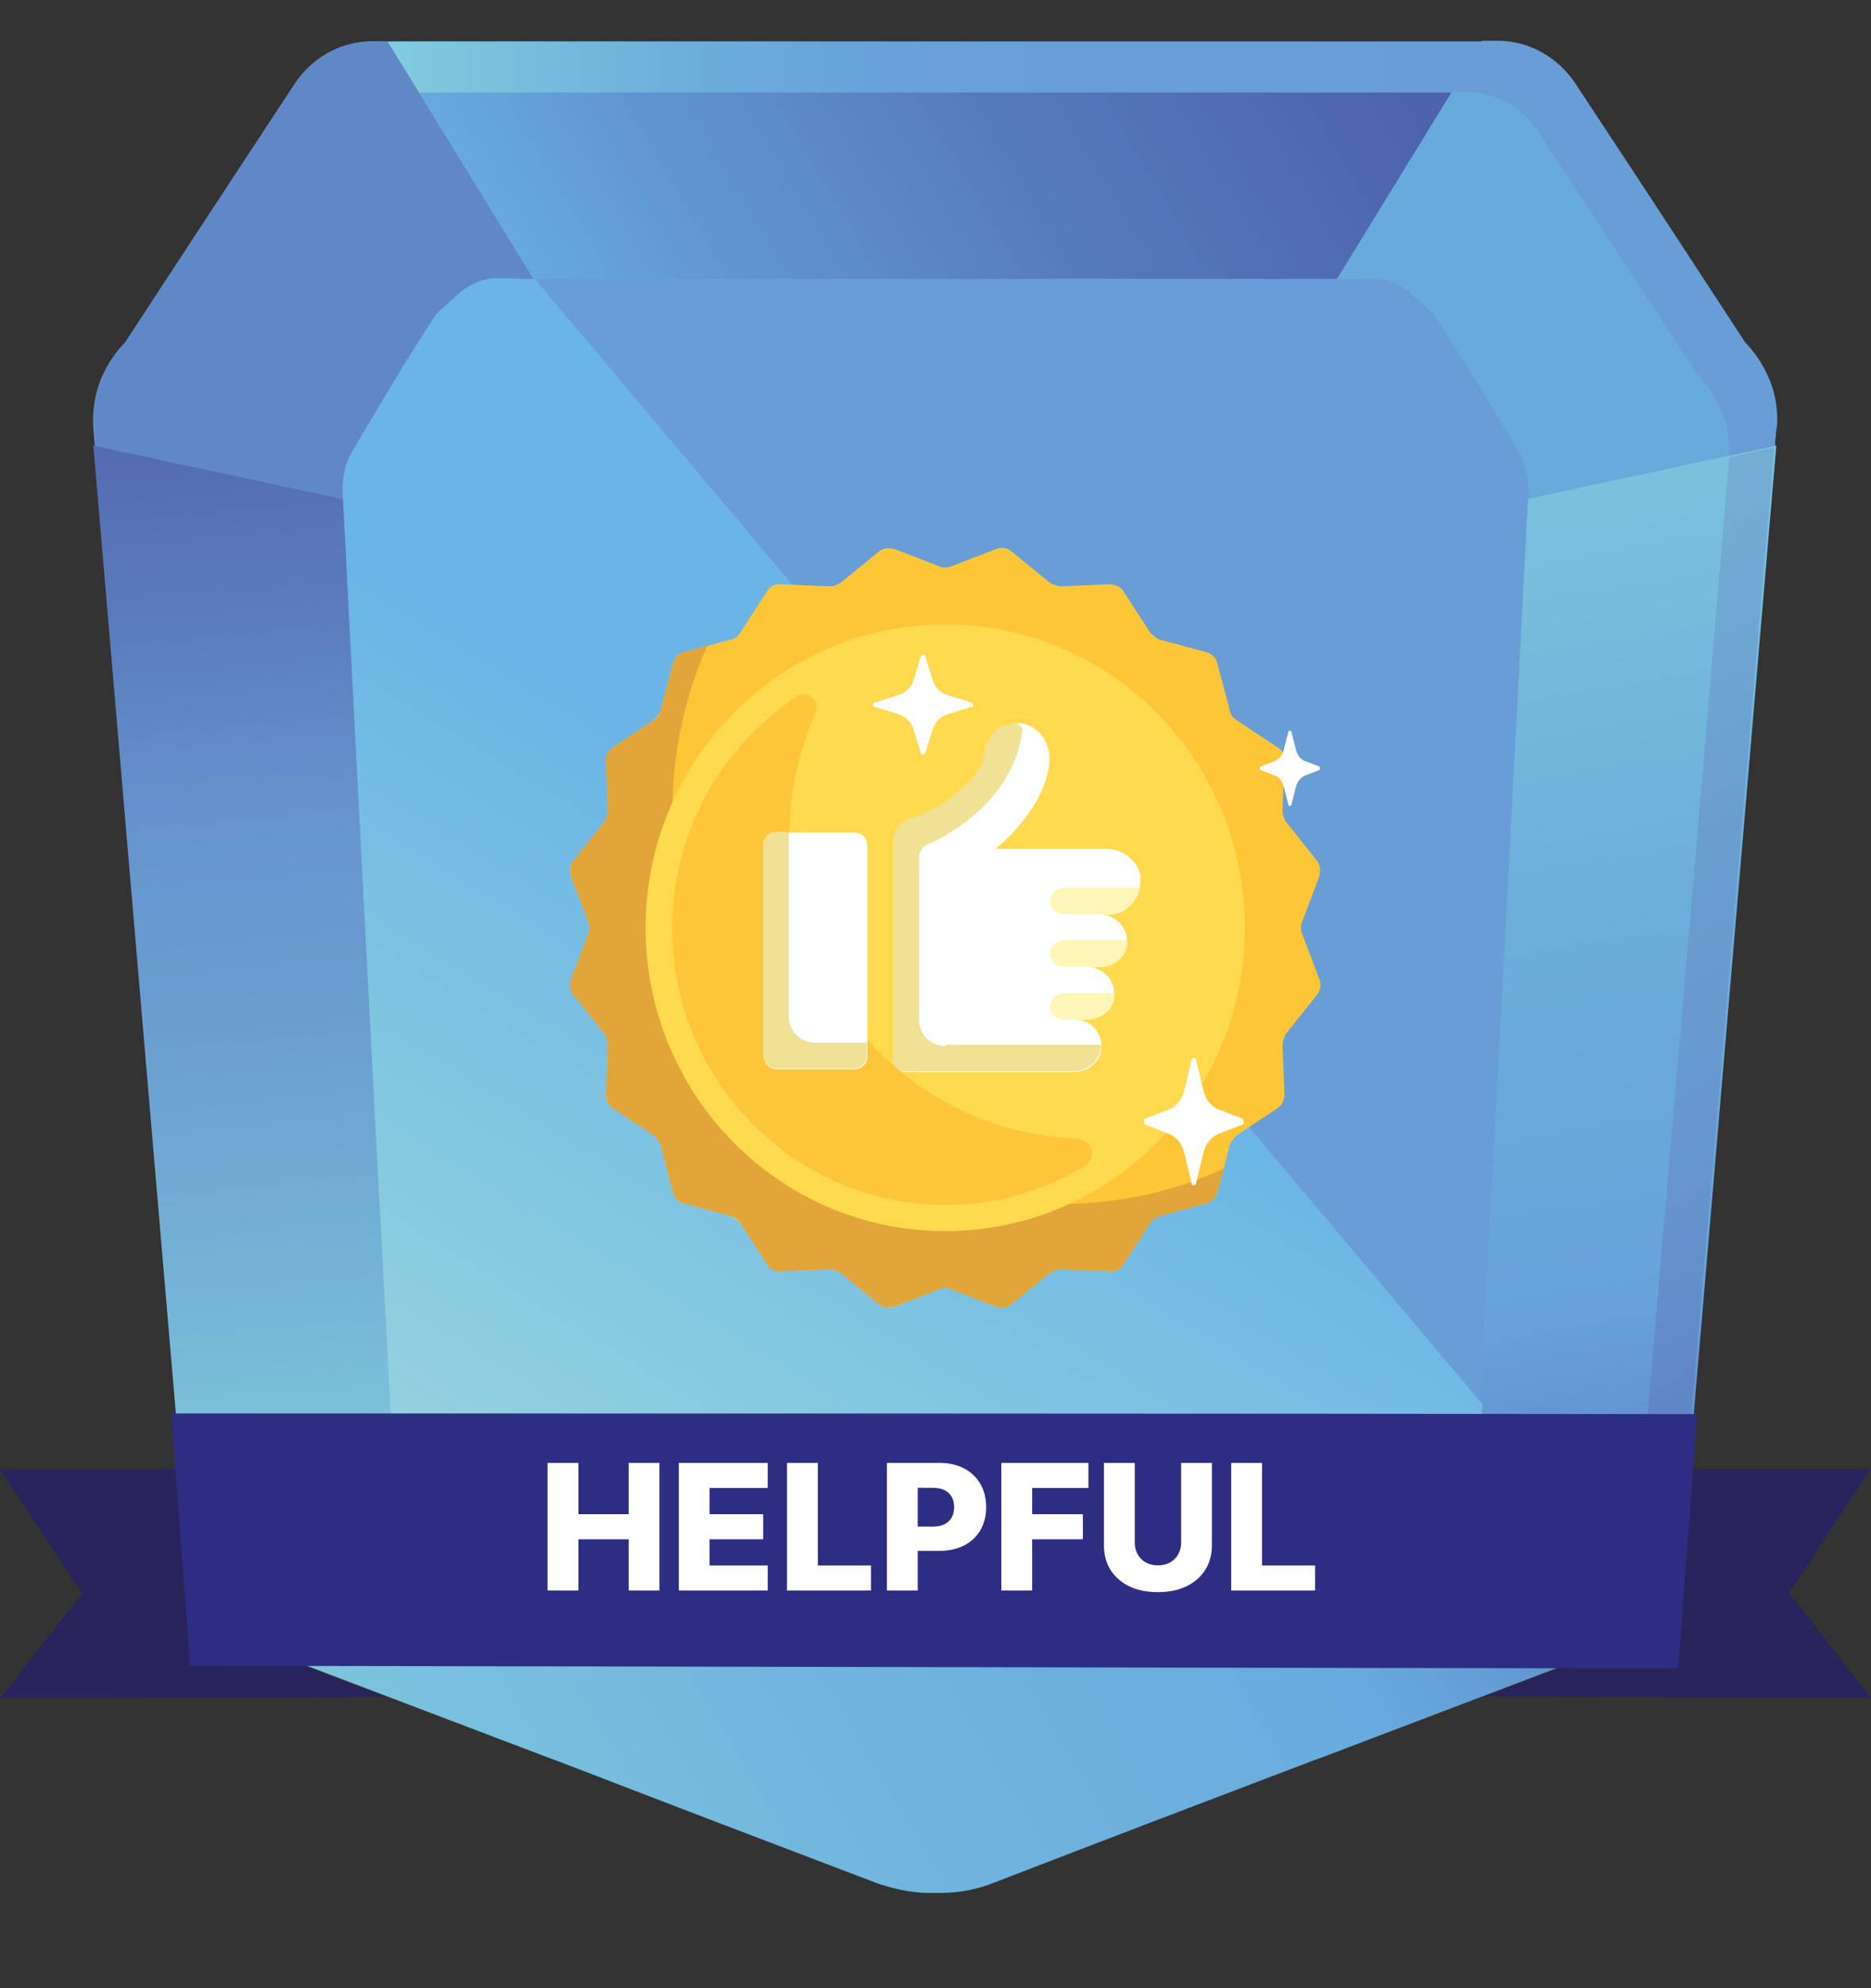 <svg width="80" height="85" viewBox="0 0 80 85" fill="none" xmlns="http://www.w3.org/2000/svg">
<rect x="0" y="0" width="80" height="85" fill="#333333" stroke="none"/>
<g clip-path="url(#clip0_9_2531)">
<path d="M75.95 18.262C74.6 34.169 73.221 50.075 71.871 65.953C71.784 66.505 71.555 67.465 70.894 68.454C70.061 69.704 69.027 70.315 68.51 70.576C64.517 72.089 60.495 73.63 56.503 75.142C56.359 75.2 56.244 75.229 56.1 75.287C51.504 77.032 46.937 78.777 42.341 80.551C41.881 80.725 41.135 80.929 40.187 80.929H39.756C38.837 80.929 38.09 80.696 37.601 80.551C33.005 78.806 28.438 77.061 23.842 75.287C23.698 75.229 23.583 75.2 23.44 75.142C19.447 73.63 15.425 72.089 11.432 70.576C10.915 70.315 9.853 69.704 9.048 68.454C8.388 67.465 8.158 66.505 8.072 65.953C6.722 50.046 5.343 34.14 3.993 18.262C3.993 17.855 3.993 17.128 4.28 16.314C4.596 15.499 5.056 14.947 5.343 14.656C7.583 11.225 9.853 7.793 12.093 4.362L12.61 3.577C13.328 2.501 14.477 1.832 15.741 1.774H64.201C65.465 1.832 66.614 2.501 67.332 3.577L67.849 4.362C70.118 7.793 72.359 11.225 74.6 14.656C74.887 14.947 75.346 15.499 75.662 16.314C75.978 17.128 75.978 17.855 75.95 18.262Z" fill="url(#paint0_linear_9_2531)"/>
<path d="M75.95 18.262C75.95 18.524 75.892 18.815 75.892 19.076L49.293 24.747L63.397 1.774H64.23C65.494 1.832 66.643 2.501 67.361 3.577L67.878 4.362C70.147 7.793 72.388 11.225 74.629 14.656C74.916 14.947 75.375 15.499 75.691 16.314C76.007 17.128 76.007 17.855 75.978 18.262H75.95Z" fill="#69AADD"/>
<path d="M4.021 18.262C4.021 18.524 4.079 18.815 4.079 19.076L30.678 24.747L16.574 1.774H15.741C14.477 1.832 13.329 2.501 12.61 3.577L12.093 4.362C9.824 7.793 7.583 11.225 5.343 14.656C5.056 14.947 4.596 15.499 4.28 16.314C3.964 17.128 3.964 17.855 3.993 18.262H4.021Z" fill="#6188C6"/>
<path d="M75.95 19.076C74.628 34.576 73.307 50.075 71.986 65.575C71.957 66.098 71.813 66.942 71.354 67.843C70.865 68.832 70.205 69.471 69.802 69.791C64.632 65.837 59.49 61.882 54.32 57.956C55.411 46.295 56.531 34.634 57.623 22.973C63.742 21.664 69.831 20.356 75.95 19.047V19.076Z" fill="url(#paint1_linear_9_2531)"/>
<path d="M3.993 19.076C5.314 34.576 6.635 50.075 7.957 65.575C7.957 66.098 8.129 66.942 8.589 67.843C9.077 68.832 9.738 69.471 10.14 69.791C15.31 65.837 20.452 61.882 25.623 57.956C24.531 46.295 23.411 34.634 22.319 22.973C16.201 21.664 10.111 20.356 3.993 19.047V19.076Z" fill="url(#paint2_linear_9_2531)"/>
<path d="M65.35 21.054C64.689 33.907 64 46.731 63.311 59.584V60.02L22.664 11.923H57.709C58.657 11.923 58.916 11.894 59.289 11.981C59.548 12.039 59.864 12.184 60.237 12.475C60.582 12.795 60.955 13.115 61.3 13.435C61.874 14.336 62.478 15.267 63.081 16.227C63.713 17.244 64.287 18.233 64.862 19.222C64.977 19.396 65.12 19.658 65.207 20.007C65.35 20.443 65.35 20.792 65.321 21.054H65.35Z" fill="#689ED5"/>
<path d="M63.397 60.05C63.368 60.486 63.253 61.096 62.88 61.707C62.477 62.405 61.961 62.812 61.645 62.987C58.399 64.237 55.153 65.487 51.935 66.738C46.305 68.832 42.197 70.315 41.537 70.518C41.278 70.606 40.733 70.78 40.043 70.809H40.014C39.325 70.809 38.779 70.606 38.521 70.518C37.889 70.286 33.752 68.803 28.122 66.738C24.876 65.487 21.659 64.237 18.413 62.987C18.126 62.783 17.58 62.405 17.178 61.707C16.661 60.806 16.661 59.933 16.661 59.584C15.971 46.731 15.311 33.907 14.65 21.054C14.65 20.821 14.65 20.443 14.765 20.007C14.851 19.658 14.995 19.396 15.11 19.222C15.684 18.233 16.287 17.244 16.89 16.227C17.465 15.267 18.068 14.336 18.643 13.435C18.987 13.115 19.332 12.795 19.706 12.475C20.079 12.184 20.395 12.039 20.654 11.981C21.027 11.864 21.285 11.894 22.233 11.923H22.865L63.397 60.05Z" fill="url(#paint3_linear_9_2531)"/>
<path d="M75.864 19.105C74.513 34.721 73.192 50.366 71.842 65.982C71.756 66.534 71.526 67.494 70.865 68.483C70.521 69.035 70.09 69.442 69.716 69.791C69.113 69.326 68.481 68.861 67.878 68.395C68.309 68.076 68.768 67.61 69.171 67.029C69.802 66.098 70.004 65.168 70.09 64.644C71.382 49.61 72.675 34.605 73.939 19.571C74.571 19.396 75.232 19.251 75.864 19.134V19.105Z" fill="url(#paint4_linear_9_2531)"/>
<path d="M63.397 1.774L62.047 3.955H17.925L16.575 1.774H63.397Z" fill="url(#paint5_linear_9_2531)"/>
<path d="M75.95 18.262C75.95 18.524 75.892 18.815 75.863 19.076L73.939 19.483C73.939 19.105 73.939 18.436 73.652 17.68C73.364 16.895 72.933 16.401 72.646 16.11C70.52 12.882 68.395 9.625 66.269 6.398L65.781 5.641C65.12 4.624 64.029 3.984 62.822 3.926H62.018L63.368 1.745H64.201C65.465 1.803 66.614 2.472 67.332 3.548L67.849 4.333C70.118 7.764 72.359 11.196 74.6 14.627C74.887 14.918 75.346 15.47 75.662 16.285C75.978 17.099 75.978 17.826 75.95 18.233V18.262Z" fill="#689ED5"/>
<path d="M40.646 24.223L42.6 23.467C42.829 23.38 43.059 23.409 43.26 23.584L44.898 24.921C44.898 24.921 45.185 25.067 45.357 25.067L47.454 24.98C47.684 24.98 47.914 25.096 48.029 25.27L49.178 27.044C49.178 27.044 49.407 27.277 49.551 27.335L51.591 27.887C51.82 27.946 51.993 28.12 52.05 28.353L52.596 30.417C52.625 30.563 52.74 30.708 52.883 30.795L54.636 31.959C54.837 32.075 54.952 32.308 54.923 32.54L54.837 34.663C54.837 34.837 54.894 34.983 54.98 35.128L56.301 36.786C56.445 36.96 56.474 37.222 56.416 37.455L55.67 39.432C55.612 39.578 55.612 39.752 55.67 39.897L56.416 41.875C56.503 42.107 56.474 42.34 56.301 42.544L54.98 44.201C54.98 44.201 54.837 44.492 54.837 44.666L54.923 46.789C54.923 47.022 54.808 47.255 54.636 47.371L52.883 48.534C52.883 48.534 52.653 48.767 52.596 48.912L52.05 50.977C51.993 51.209 51.82 51.384 51.591 51.442L49.551 51.995C49.551 51.995 49.264 52.14 49.178 52.285L48.029 54.059C47.914 54.263 47.684 54.379 47.454 54.35L45.357 54.263C45.185 54.263 45.041 54.321 44.898 54.408L43.26 55.746C43.088 55.891 42.829 55.92 42.6 55.862L40.646 55.106C40.503 55.048 40.33 55.048 40.187 55.106L38.233 55.862C38.004 55.949 37.774 55.92 37.573 55.746L35.935 54.408C35.935 54.408 35.648 54.263 35.476 54.263L33.379 54.35C33.149 54.35 32.919 54.234 32.804 54.059L31.655 52.285C31.655 52.285 31.425 52.053 31.282 51.995L29.242 51.442C29.012 51.384 28.84 51.209 28.783 50.977L28.237 48.912C28.237 48.912 28.093 48.621 27.95 48.534L26.197 47.371C25.996 47.255 25.881 47.022 25.91 46.789L25.996 44.666C25.996 44.492 25.939 44.347 25.853 44.201L24.531 42.544C24.388 42.369 24.359 42.107 24.416 41.875L25.163 39.897C25.221 39.752 25.221 39.578 25.163 39.432L24.416 37.455C24.33 37.222 24.359 36.989 24.531 36.786L25.853 35.128C25.853 35.128 25.996 34.837 25.996 34.663L25.91 32.54C25.91 32.308 26.025 32.075 26.197 31.959L27.95 30.795C27.95 30.795 28.18 30.563 28.237 30.417L28.783 28.353C28.84 28.12 29.012 27.946 29.242 27.887L31.282 27.335C31.425 27.306 31.569 27.189 31.655 27.044L32.804 25.27C32.919 25.067 33.149 24.95 33.379 24.98L35.476 25.067C35.648 25.067 35.792 25.009 35.935 24.921L37.573 23.584C37.745 23.438 38.004 23.409 38.233 23.467L40.187 24.223C40.33 24.282 40.503 24.282 40.646 24.223Z" fill="#FDC636"/>
<path d="M45.443 51.5C36.222 51.5 28.754 43.939 28.754 34.605C28.754 32.104 29.3 29.748 30.248 27.597L29.242 27.887C29.012 27.946 28.84 28.12 28.783 28.353L28.237 30.417C28.208 30.563 28.093 30.708 27.95 30.795L26.197 31.959C25.996 32.075 25.881 32.308 25.91 32.54L25.996 34.663C25.996 34.837 25.939 34.983 25.853 35.128L24.531 36.786C24.388 36.96 24.359 37.222 24.416 37.455L25.163 39.432C25.221 39.578 25.221 39.752 25.163 39.897L24.416 41.875C24.33 42.107 24.359 42.34 24.531 42.544L25.853 44.201C25.853 44.201 25.996 44.492 25.996 44.666L25.91 46.789C25.91 47.022 26.025 47.255 26.197 47.371L27.95 48.534C27.95 48.534 28.18 48.767 28.237 48.912L28.783 50.977C28.84 51.209 29.012 51.384 29.242 51.442L31.282 51.995C31.425 52.024 31.569 52.14 31.655 52.285L32.804 54.059C32.919 54.263 33.149 54.379 33.379 54.35L35.476 54.263C35.648 54.263 35.792 54.321 35.935 54.408L37.573 55.746C37.745 55.891 38.004 55.92 38.233 55.862L40.187 55.106C40.33 55.048 40.503 55.048 40.646 55.106L42.6 55.862C42.829 55.949 43.059 55.92 43.26 55.746L44.898 54.408C44.898 54.408 45.185 54.263 45.357 54.263L47.454 54.35C47.684 54.35 47.914 54.234 48.029 54.059L49.178 52.285C49.178 52.285 49.407 52.053 49.551 51.995L51.591 51.442C51.82 51.384 51.993 51.209 52.05 50.977L52.337 49.959C50.24 50.919 47.885 51.471 45.415 51.471H45.443V51.5Z" fill="#E2A53A"/>
<path d="M40.416 52.634C47.492 52.634 53.228 46.828 53.228 39.665C53.228 32.502 47.492 26.695 40.416 26.695C33.341 26.695 27.605 32.502 27.605 39.665C27.605 46.828 33.341 52.634 40.416 52.634Z" fill="#FFDA4E"/>
<path d="M46.564 48.912C46.564 48.912 46.276 48.679 46.104 48.679C39.239 48.447 33.752 42.747 33.752 35.739C33.752 33.878 34.154 32.075 34.873 30.476C35.102 29.981 34.528 29.458 34.068 29.778C30.535 32.104 28.323 36.291 28.811 40.973C29.357 46.266 33.465 50.57 38.636 51.384C41.508 51.82 44.179 51.18 46.391 49.843C46.707 49.639 46.794 49.232 46.564 48.941V48.912Z" fill="#FDC63A"/>
<path d="M36.539 45.713H33.206C32.89 45.713 32.661 45.452 32.661 45.161V36.146C32.661 35.826 32.919 35.594 33.206 35.594H36.539C36.855 35.594 37.084 35.855 37.084 36.146V45.161C37.084 45.481 36.826 45.713 36.539 45.713Z" fill="white"/>
<path d="M48.776 37.542C48.689 36.815 48.029 36.291 47.31 36.291H42.571C43.864 35.215 44.754 33.82 44.869 32.627C44.955 31.755 44.38 30.941 43.519 30.912C42.743 30.912 42.111 31.522 42.111 32.308C42.111 32.802 41.02 34.314 38.98 34.983C38.492 35.128 38.205 35.623 38.205 36.146V45.277C38.205 45.597 38.463 45.83 38.75 45.83H45.932C46.477 45.83 46.995 45.452 47.081 44.899C47.196 44.201 46.65 43.59 45.989 43.59H46.477C47.023 43.59 47.54 43.212 47.627 42.66C47.741 41.962 47.196 41.351 46.535 41.351H47.023C47.569 41.351 48.086 40.973 48.172 40.421C48.287 39.723 47.741 39.112 47.081 39.112H47.368C48.172 39.112 48.833 38.414 48.747 37.571L48.776 37.542Z" fill="white"/>
<path d="M45.443 42.486C45.127 42.486 44.898 42.747 44.898 43.038C44.898 43.329 45.156 43.59 45.443 43.59H46.506C47.052 43.59 47.569 43.212 47.655 42.66V42.456H45.443V42.486Z" fill="#FDF6B7"/>
<path d="M45.443 40.217C45.127 40.217 44.898 40.479 44.898 40.77C44.898 41.061 45.156 41.322 45.443 41.322H47.052C47.598 41.322 48.115 40.944 48.201 40.392V40.188H45.414H45.443V40.217Z" fill="#FDF6B7"/>
<path d="M45.443 37.978C45.127 37.978 44.898 38.24 44.898 38.531C44.898 38.821 45.156 39.083 45.443 39.083H47.397C48.057 39.083 48.632 38.589 48.747 37.949H45.443V37.978Z" fill="#FDF6B7"/>
<path d="M40.416 44.725C39.813 44.725 39.296 44.23 39.296 43.59V36.64C39.296 36.408 39.44 36.204 39.641 36.117C40.56 35.71 43.404 34.169 43.72 31.144L43.49 30.912C42.714 30.912 42.082 31.522 42.082 32.308C42.082 32.802 40.991 34.314 38.951 34.983C38.492 35.128 38.176 35.565 38.176 36.059V45.248C38.176 45.568 38.434 45.8 38.722 45.8H45.903C46.506 45.8 47.081 45.335 47.081 44.666H40.416V44.725Z" fill="#F0E194"/>
<path d="M34.844 44.579C34.24 44.579 33.723 44.085 33.723 43.445V35.565H33.178C32.862 35.565 32.632 35.826 32.632 36.117V45.132C32.632 45.452 32.89 45.684 33.178 45.684H36.51C36.826 45.684 37.056 45.422 37.056 45.132V44.579H34.844Z" fill="#F0E194"/>
<path d="M51.131 45.277L51.447 46.586C51.533 46.993 51.792 47.313 52.108 47.429L53.142 47.836C53.142 47.836 53.228 48.04 53.142 48.069L52.108 48.476C51.792 48.592 51.533 48.912 51.447 49.319L51.131 50.628C51.131 50.628 50.987 50.744 50.959 50.628L50.643 49.319C50.557 48.912 50.298 48.592 49.982 48.476L48.948 48.069C48.948 48.069 48.862 47.865 48.948 47.836L49.982 47.429C50.298 47.313 50.557 46.993 50.643 46.586L50.959 45.277C50.959 45.277 51.102 45.161 51.131 45.277Z" fill="white"/>
<path d="M39.555 28.033L39.871 29.051C39.957 29.37 40.215 29.632 40.531 29.72L41.565 30.039C41.565 30.039 41.652 30.185 41.565 30.214L40.531 30.534C40.215 30.621 39.957 30.883 39.871 31.203L39.555 32.22C39.555 32.22 39.411 32.308 39.382 32.22L39.066 31.203C38.98 30.883 38.722 30.621 38.406 30.534L37.372 30.214C37.372 30.214 37.285 30.068 37.372 30.039L38.406 29.72C38.722 29.632 38.98 29.37 39.066 29.051L39.382 28.033C39.382 28.033 39.526 27.946 39.555 28.033Z" fill="white"/>
<path d="M55.21 31.261L55.411 32.046C55.468 32.279 55.612 32.482 55.813 32.54L56.416 32.773C56.416 32.773 56.474 32.889 56.416 32.918L55.813 33.151C55.612 33.238 55.468 33.413 55.411 33.645L55.21 34.43C55.21 34.43 55.124 34.489 55.095 34.43L54.894 33.645C54.837 33.413 54.693 33.209 54.492 33.151L53.889 32.918C53.889 32.918 53.831 32.802 53.889 32.773L54.492 32.54C54.693 32.453 54.837 32.279 54.894 32.046L55.095 31.261C55.095 31.261 55.181 31.203 55.21 31.261Z" fill="white"/>
<path opacity="0.4" d="M30.076 65.72C37.745 68.773 43.49 71.798 42.916 72.496C42.341 73.165 35.648 71.245 28.007 68.192C20.338 65.139 14.592 62.114 15.167 61.416C15.742 60.748 22.434 62.667 30.076 65.72Z" fill="url(#paint6_radial_9_2531)"/>
<path opacity="0.4" d="M38.167 70.537C38.363 70.028 34.437 68.002 29.397 66.012C24.357 64.022 20.112 62.821 19.916 63.329C19.72 63.838 23.647 65.864 28.687 67.854C33.727 69.844 37.971 71.045 38.167 70.537Z" fill="url(#paint7_radial_9_2531)"/>
<path opacity="0.4" d="M29.645 66.215C34.212 68.046 37.63 69.85 37.286 70.228C36.941 70.635 32.977 69.471 28.41 67.668C23.842 65.837 20.424 64.034 20.769 63.656C21.113 63.248 25.077 64.412 29.645 66.215Z" fill="url(#paint8_radial_9_2531)"/>
<path opacity="0.4" d="M29.444 66.447C32.431 67.639 34.672 68.832 34.471 69.093C34.241 69.355 31.627 68.599 28.639 67.407C25.652 66.215 23.411 65.022 23.612 64.76C23.814 64.499 26.456 65.255 29.444 66.447Z" fill="url(#paint9_radial_9_2531)"/>
<g opacity="0.51">
<path opacity="0.4" d="M8.244 54.932C8.618 61.184 8.503 66.098 7.957 65.924C7.411 65.749 6.693 60.515 6.32 54.263C5.946 48.011 6.061 43.096 6.607 43.271C7.153 43.445 7.871 48.679 8.244 54.932Z" fill="url(#paint10_radial_9_2531)"/>
<path opacity="0.4" d="M7.746 62.013C8.094 61.99 8.166 58.645 7.907 54.542C7.648 50.439 7.155 47.132 6.807 47.154C6.458 47.177 6.386 50.521 6.645 54.624C6.905 58.727 7.397 62.035 7.746 62.013Z" fill="url(#paint11_radial_9_2531)"/>
<path opacity="0.4" d="M7.842 54.786C8.072 58.508 7.986 61.445 7.67 61.329C7.354 61.213 6.923 58.101 6.693 54.379C6.463 50.657 6.549 47.72 6.865 47.836C7.181 47.952 7.612 51.064 7.842 54.786Z" fill="url(#paint12_radial_9_2531)"/>
<path opacity="0.4" d="M7.641 54.728C7.785 57.171 7.727 59.09 7.526 59.032C7.325 58.974 7.038 56.909 6.894 54.466C6.751 52.024 6.808 50.104 7.009 50.163C7.21 50.221 7.497 52.285 7.641 54.728Z" fill="url(#paint13_radial_9_2531)"/>
</g>
<g opacity="0.51">
<path opacity="0.4" d="M32.919 77.178C38.75 79.271 43.174 81.336 42.801 81.772C42.427 82.208 37.4 80.842 31.569 78.719C25.738 76.625 21.314 74.56 21.688 74.124C22.061 73.688 27.088 75.055 32.919 77.178Z" fill="url(#paint14_radial_9_2531)"/>
<path opacity="0.4" d="M39.155 80.412C39.271 80.079 36.261 78.698 32.432 77.329C28.602 75.959 25.404 75.118 25.287 75.452C25.171 75.785 28.181 77.165 32.011 78.535C35.84 79.905 39.038 80.745 39.155 80.412Z" fill="url(#paint15_radial_9_2531)"/>
<path opacity="0.4" d="M32.632 77.497C36.108 78.748 38.751 79.969 38.521 80.231C38.291 80.493 35.303 79.678 31.828 78.428C28.352 77.177 25.709 75.956 25.939 75.695C26.169 75.433 29.156 76.247 32.632 77.497Z" fill="url(#paint16_radial_9_2531)"/>
<path opacity="0.4" d="M32.488 77.643C34.758 78.457 36.481 79.271 36.337 79.446C36.194 79.62 34.212 79.068 31.942 78.254C29.673 77.439 27.95 76.625 28.093 76.451C28.237 76.276 30.219 76.829 32.488 77.643Z" fill="url(#paint17_radial_9_2531)"/>
</g>
<g opacity="0.51">
<path opacity="0.4" d="M64.287 54.35C63.885 60.602 63.311 65.487 62.966 65.255C62.621 65.022 62.65 59.759 63.052 53.507C63.454 47.255 64.029 42.369 64.374 42.602C64.718 42.834 64.689 48.098 64.287 54.35Z" fill="url(#paint18_radial_9_2531)"/>
<path opacity="0.4" d="M64.057 54.205C63.799 58.305 63.425 61.504 63.196 61.358C62.966 61.213 62.995 57.752 63.253 53.652C63.512 49.552 63.885 46.353 64.115 46.498C64.345 46.644 64.316 50.104 64.057 54.205Z" fill="url(#paint19_radial_9_2531)"/>
<path opacity="0.4" d="M64.029 54.175C63.799 57.898 63.454 60.806 63.225 60.66C63.023 60.515 63.052 57.403 63.282 53.681C63.512 49.959 63.856 47.051 64.086 47.196C64.287 47.342 64.259 50.453 64.029 54.175Z" fill="url(#paint20_radial_9_2531)"/>
<path opacity="0.4" d="M63.885 54.088C63.742 56.531 63.512 58.45 63.368 58.363C63.224 58.276 63.253 56.211 63.397 53.768C63.541 51.326 63.77 49.406 63.914 49.494C64.058 49.581 64.029 51.646 63.885 54.088Z" fill="url(#paint21_radial_9_2531)"/>
</g>
<g opacity="0.51">
<path opacity="0.4" d="M51.217 12.097C45.357 12.039 40.733 11.806 40.934 11.545C41.135 11.283 46.047 11.137 51.907 11.196C57.767 11.254 62.391 11.486 62.19 11.748C61.989 12.01 57.077 12.155 51.217 12.097Z" fill="url(#paint22_radial_9_2531)"/>
<path opacity="0.4" d="M51.332 11.952C47.483 11.923 44.467 11.748 44.582 11.603C44.697 11.457 47.943 11.341 51.792 11.37C55.641 11.399 58.657 11.574 58.542 11.719C58.427 11.894 55.181 11.981 51.332 11.952Z" fill="url(#paint23_radial_9_2531)"/>
<path opacity="0.4" d="M51.361 11.923C47.856 11.894 45.127 11.748 45.242 11.603C45.357 11.457 48.287 11.37 51.792 11.399C55.296 11.428 58.025 11.574 57.91 11.719C57.795 11.864 54.865 11.952 51.361 11.923Z" fill="url(#paint24_radial_9_2531)"/>
<path opacity="0.4" d="M51.418 11.835C49.12 11.835 47.339 11.719 47.397 11.632C47.483 11.545 49.407 11.486 51.677 11.486C53.946 11.486 55.756 11.603 55.698 11.69C55.641 11.777 53.688 11.835 51.418 11.835Z" fill="url(#paint25_radial_9_2531)"/>
</g>
<g opacity="0.1">
<path opacity="0.4" d="M25.135 70.664C13.099 66.04 3.074 64.382 2.7 67C2.327 69.588 11.777 75.462 23.813 80.085C35.849 84.709 45.874 86.367 46.248 83.75C46.621 81.162 37.17 75.287 25.135 70.664Z" fill="url(#paint26_radial_9_2531)"/>
<path opacity="0.4" d="M38.721 80.99C39.321 79.434 33.421 75.65 25.544 72.538C17.667 69.426 10.795 68.164 10.195 69.72C9.595 71.276 15.495 75.06 23.372 78.173C31.249 81.285 38.121 82.546 38.721 80.99Z" fill="url(#paint27_radial_9_2531)"/>
<path opacity="0.4" d="M24.876 72.554C17.723 69.791 11.72 68.832 11.519 70.373C11.289 71.914 16.919 75.404 24.072 78.166C31.224 80.929 37.228 81.888 37.429 80.347C37.659 78.806 32.029 75.317 24.876 72.554Z" fill="url(#paint28_radial_9_2531)"/>
<path opacity="0.4" d="M24.732 73.513C20.021 71.711 16.115 71.071 15.971 72.089C15.828 73.106 19.504 75.404 24.215 77.207C28.926 79.01 32.833 79.649 32.977 78.632C33.12 77.614 29.443 75.317 24.732 73.513Z" fill="url(#paint29_radial_9_2531)"/>
</g>
<g opacity="0.51">
<path opacity="0.4" d="M8.302 55.019C8.675 61.271 8.56 66.185 8.014 66.011C7.468 65.837 6.75 60.602 6.377 54.35C6.003 48.098 6.118 43.183 6.664 43.358C7.21 43.532 7.928 48.767 8.302 55.019Z" fill="url(#paint30_radial_9_2531)"/>
<path opacity="0.4" d="M7.81 62.123C8.159 62.1 8.231 58.756 7.971 54.653C7.712 50.55 7.22 47.242 6.871 47.264C6.523 47.287 6.451 50.632 6.71 54.735C6.969 58.838 7.462 62.145 7.81 62.123Z" fill="url(#paint31_radial_9_2531)"/>
<path opacity="0.4" d="M7.899 54.873C8.129 58.596 8.043 61.533 7.727 61.416C7.411 61.3 6.98 58.188 6.75 54.466C6.521 50.744 6.607 47.807 6.923 47.923C7.239 48.04 7.67 51.151 7.899 54.873Z" fill="url(#paint32_radial_9_2531)"/>
<path opacity="0.4" d="M7.698 54.815C7.842 57.258 7.785 59.177 7.584 59.119C7.382 59.061 7.095 56.996 6.952 54.553C6.808 52.111 6.865 50.192 7.067 50.25C7.268 50.308 7.555 52.373 7.698 54.815Z" fill="url(#paint33_radial_9_2531)"/>
</g>
<path opacity="0.4" d="M52.136 47.342C53.084 49.755 53.199 51.849 52.366 51.995C51.533 52.14 50.097 50.337 49.149 47.923C48.201 45.51 48.086 43.416 48.919 43.271C49.752 43.125 51.188 44.928 52.136 47.342Z" fill="url(#paint34_radial_9_2531)"/>
<path opacity="0.4" d="M51.827 50.456C52.324 50.242 52.192 48.799 51.533 47.232C50.875 45.666 49.938 44.57 49.442 44.784C48.946 44.998 49.077 46.441 49.736 48.007C50.395 49.573 51.331 50.67 51.827 50.456Z" fill="url(#paint35_radial_9_2531)"/>
<path opacity="0.4" d="M51.533 47.458C52.108 48.883 52.165 50.133 51.677 50.221C51.188 50.308 50.327 49.232 49.752 47.778C49.178 46.353 49.12 45.103 49.608 45.015C50.097 44.928 50.959 46.004 51.533 47.458Z" fill="url(#paint36_radial_9_2531)"/>
<path opacity="0.4" d="M51.217 47.516C51.59 48.447 51.619 49.261 51.303 49.348C50.987 49.406 50.413 48.709 50.039 47.749C49.666 46.818 49.637 46.004 49.953 45.917C50.269 45.83 50.844 46.557 51.217 47.516Z" fill="url(#paint37_radial_9_2531)"/>
<path opacity="0.4" d="M57.562 36.825C58.87 35.889 58.69 33.354 57.16 31.165C55.629 28.975 53.328 27.96 52.02 28.897C50.712 29.834 50.893 32.368 52.423 34.557C53.953 36.747 56.254 37.762 57.562 36.825Z" fill="url(#paint38_radial_9_2531)"/>
<path opacity="0.4" d="M56.6 35.449C57.454 34.836 57.338 33.182 56.339 31.753C55.34 30.323 53.837 29.661 52.983 30.273C52.128 30.886 52.245 32.541 53.243 33.969C54.242 35.399 55.745 36.061 56.6 35.449Z" fill="url(#paint39_radial_9_2531)"/>
<path opacity="0.4" d="M56.503 32.424C57.192 33.82 56.991 35.128 56.014 35.39C55.038 35.623 53.688 34.692 52.998 33.296C52.309 31.9 52.51 30.592 53.487 30.33C54.463 30.098 55.813 31.028 56.503 32.424Z" fill="url(#paint40_radial_9_2531)"/>
<path opacity="0.4" d="M55.9 32.569C56.359 33.471 56.216 34.343 55.584 34.518C54.952 34.663 54.061 34.052 53.602 33.151C53.142 32.249 53.286 31.377 53.918 31.203C54.55 31.028 55.44 31.668 55.9 32.569Z" fill="url(#paint41_radial_9_2531)"/>
<g opacity="0.62">
<path opacity="0.4" d="M65.522 54.932C64.718 61.678 63.282 66.825 62.276 66.447C61.271 66.069 61.127 60.282 61.903 53.536C62.707 46.789 64.144 41.642 65.149 42.02C66.154 42.398 66.298 48.185 65.522 54.932Z" fill="url(#paint42_radial_9_2531)"/>
<path opacity="0.4" d="M64.917 54.389C65.41 49.953 65.26 46.293 64.582 46.216C63.904 46.139 62.955 49.673 62.462 54.11C61.969 58.547 62.119 62.206 62.797 62.283C63.474 62.36 64.424 58.826 64.917 54.389Z" fill="url(#paint43_radial_9_2531)"/>
<path opacity="0.4" d="M64.775 54.67C64.316 58.683 63.454 61.765 62.851 61.533C62.248 61.3 62.161 57.869 62.621 53.856C63.081 49.843 63.942 46.76 64.546 46.993C65.149 47.225 65.235 50.657 64.775 54.67Z" fill="url(#paint44_radial_9_2531)"/>
<path opacity="0.4" d="M64.431 54.525C64.115 57.171 63.569 59.177 63.167 59.032C62.765 58.886 62.707 56.618 63.023 53.972C63.339 51.326 63.885 49.319 64.287 49.465C64.689 49.61 64.747 51.878 64.431 54.525Z" fill="url(#paint45_radial_9_2531)"/>
</g>
<g opacity="0.34">
<path opacity="0.4" d="M7.957 8.113C11.461 2.937 14.822 -0.64 15.454 0.087C16.086 0.843 13.759 5.612 10.226 10.789C6.722 15.965 3.332 19.542 2.7 18.785C2.068 18.029 4.395 13.26 7.928 8.084L7.957 8.113Z" fill="url(#paint46_radial_9_2531)"/>
<path opacity="0.4" d="M10.033 10.081C12.317 6.682 13.755 3.64 13.243 3.288C12.732 2.936 10.465 5.406 8.18 8.805C5.896 12.204 4.458 15.246 4.97 15.598C5.481 15.95 7.748 13.48 10.033 10.081Z" fill="url(#paint47_radial_9_2531)"/>
<path opacity="0.4" d="M8.417 8.637C10.514 5.554 12.524 3.431 12.898 3.868C13.271 4.304 11.892 7.154 9.795 10.236C7.698 13.319 5.688 15.441 5.314 15.005C4.941 14.569 6.32 11.719 8.417 8.637Z" fill="url(#paint48_radial_9_2531)"/>
<path opacity="0.4" d="M8.646 8.927C10.025 6.921 11.347 5.496 11.576 5.787C11.835 6.078 10.916 7.939 9.537 9.974C8.158 11.981 6.837 13.406 6.607 13.115C6.377 12.824 7.268 10.963 8.646 8.927Z" fill="url(#paint49_radial_9_2531)"/>
</g>
<path opacity="0.4" d="M40.054 35.016C44.366 34.345 47.521 31.561 47.102 28.799C46.682 26.037 42.847 24.342 38.535 25.013C34.223 25.684 31.067 28.468 31.486 31.23C31.906 33.992 35.742 35.687 40.054 35.016Z" fill="url(#paint50_radial_9_2531)"/>
<path opacity="0.4" d="M39.792 33.291C42.614 32.852 44.68 31.029 44.405 29.219C44.13 27.41 41.619 26.299 38.797 26.738C35.974 27.177 33.909 29 34.184 30.81C34.459 32.62 36.969 33.73 39.792 33.291Z" fill="url(#paint51_radial_9_2531)"/>
<path opacity="0.4" d="M40.158 26.957C42.686 27.015 44.381 28.44 43.921 30.127C43.462 31.813 41.02 33.122 38.492 33.064C35.964 33.005 34.269 31.581 34.729 29.894C35.189 28.207 37.63 26.899 40.158 26.957Z" fill="url(#paint52_radial_9_2531)"/>
<path opacity="0.4" d="M39.871 28.004C41.537 28.033 42.629 28.992 42.341 30.098C42.025 31.203 40.446 32.075 38.779 32.017C37.113 31.988 36.022 31.028 36.309 29.923C36.596 28.818 38.205 27.946 39.871 28.004Z" fill="url(#paint53_radial_9_2531)"/>
<g opacity="0.27">
<path opacity="0.4" d="M52.022 31.668C65.12 49.843 71.899 66.331 67.189 68.483C62.477 70.635 48.029 57.636 34.959 39.461C21.86 21.286 15.081 4.798 19.792 2.646C24.503 0.494 38.952 13.493 52.022 31.668Z" fill="url(#paint54_radial_9_2531)"/>
<path opacity="0.4" d="M59.282 57.039C61.939 55.031 57.016 43.805 48.285 31.964C39.554 20.124 30.323 12.153 27.666 14.161C25.009 16.169 29.932 27.395 38.663 39.235C47.394 51.076 56.625 59.047 59.282 57.039Z" fill="url(#paint55_radial_9_2531)"/>
<path opacity="0.4" d="M48.575 33.267C56.359 44.085 60.409 53.914 57.594 55.193C54.779 56.473 46.19 48.738 38.406 37.92C30.621 27.102 26.571 17.273 29.386 15.994C32.201 14.714 40.79 22.45 48.575 33.267Z" fill="url(#paint56_radial_9_2531)"/>
<path opacity="0.4" d="M46.822 34.052C51.935 41.148 54.578 47.603 52.74 48.447C50.901 49.29 45.271 44.201 40.158 37.106C35.045 30.01 32.402 23.555 34.241 22.711C36.079 21.868 41.709 26.957 46.822 34.052Z" fill="url(#paint57_radial_9_2531)"/>
</g>
<g opacity="0.58">
<path opacity="0.4" d="M52.424 32.715C46.592 20.792 39.124 13.26 35.734 15.877C32.345 18.495 34.298 30.301 40.129 42.224C45.96 54.146 53.429 61.678 56.819 59.061C60.208 56.444 58.255 44.637 52.424 32.715Z" fill="url(#paint58_radial_9_2531)"/>
<path opacity="0.4" d="M52.897 51.836C55.384 50.661 54.436 43.279 50.779 35.347C47.122 27.416 42.142 21.939 39.655 23.114C37.168 24.289 38.116 31.671 41.773 39.602C45.429 47.534 50.41 53.011 52.897 51.836Z" fill="url(#paint59_radial_9_2531)"/>
<path opacity="0.4" d="M49.925 34.634C46.449 27.538 41.996 23.031 39.986 24.601C37.946 26.172 39.124 33.18 42.599 40.304C46.075 47.4 50.528 51.907 52.538 50.337C54.578 48.767 53.4 41.758 49.925 34.634Z" fill="url(#paint60_radial_9_2531)"/>
<path opacity="0.4" d="M48.66 35.623C46.391 30.97 43.461 28.004 42.14 29.051C40.819 30.068 41.565 34.692 43.863 39.345C46.133 43.998 49.063 46.964 50.384 45.917C51.705 44.87 50.959 40.275 48.66 35.623Z" fill="url(#paint61_radial_9_2531)"/>
</g>
<path d="M72.129 62.783H80L76.496 68.105L80 72.583C74.485 72.583 68.998 72.554 63.483 72.525C65.034 71.943 66.585 71.332 68.136 70.751H70.923L72.129 62.783Z" fill="#29235C"/>
<path d="M8.244 62.812H0L3.504 68.134L0 72.612C5.515 72.612 11.002 72.583 16.517 72.554C14.966 71.972 13.415 71.362 11.864 70.78H9.077C8.79 68.134 8.503 65.487 8.244 62.841V62.812Z" fill="#29235C"/>
<path d="M71.756 71.332C50.556 71.303 29.357 71.245 8.129 71.216C7.871 67.61 7.583 64.034 7.325 60.428C29.07 60.428 50.815 60.428 72.56 60.457C72.302 64.092 72.014 67.698 71.756 71.332Z" fill="#2D2E83"/>
<path d="M23.413 68V62.545H24.731V64.735H26.881V62.545H28.196V68H26.881V65.808H24.731V68H23.413ZM29.023 68V62.545H32.826V63.616H30.341V64.735H32.632V65.808H30.341V66.929H32.826V68H29.023ZM33.652 68V62.545H34.97V66.929H37.24V68H33.652ZM37.922 68V62.545H40.175C40.584 62.545 40.936 62.625 41.233 62.785C41.531 62.943 41.761 63.164 41.922 63.448C42.084 63.731 42.165 64.059 42.165 64.434C42.165 64.81 42.082 65.14 41.917 65.422C41.754 65.702 41.52 65.92 41.217 66.074C40.913 66.229 40.553 66.306 40.135 66.306H38.745V65.267H39.89C40.089 65.267 40.255 65.233 40.388 65.163C40.523 65.094 40.625 64.998 40.695 64.873C40.764 64.747 40.798 64.601 40.798 64.434C40.798 64.265 40.764 64.12 40.695 63.997C40.625 63.873 40.523 63.777 40.388 63.709C40.253 63.642 40.087 63.608 39.89 63.608H39.24V68H37.922ZM42.815 68V62.545H46.538V63.616H44.133V64.735H46.301V65.808H44.133V68H42.815ZM50.502 62.545H51.818V66.064C51.818 66.47 51.721 66.825 51.527 67.126C51.334 67.427 51.064 67.659 50.718 67.824C50.371 67.988 49.969 68.069 49.511 68.069C49.048 68.069 48.643 67.988 48.297 67.824C47.95 67.659 47.681 67.427 47.489 67.126C47.298 66.825 47.202 66.47 47.202 66.064V62.545H48.52V65.949C48.52 66.137 48.561 66.305 48.643 66.453C48.726 66.6 48.843 66.715 48.992 66.799C49.141 66.882 49.314 66.924 49.511 66.924C49.708 66.924 49.88 66.882 50.028 66.799C50.177 66.715 50.293 66.6 50.377 66.453C50.46 66.305 50.502 66.137 50.502 65.949V62.545ZM52.644 68V62.545H53.962V66.929H56.231V68H52.644Z" fill="white"/>
</g>
<defs>
<linearGradient id="paint0_linear_9_2531" x1="-3.304" y1="63.452" x2="90.77" y2="7.793" gradientUnits="userSpaceOnUse">
<stop stop-color="#82CDDE"/>
<stop offset="0.27" stop-color="#6FB4DE"/>
<stop offset="0.44" stop-color="#68ABDE"/>
<stop offset="0.51" stop-color="#6097D0"/>
<stop offset="0.63" stop-color="#567BBC"/>
<stop offset="0.75" stop-color="#4E67AF"/>
<stop offset="0.86" stop-color="#4A5BA6"/>
<stop offset="0.99" stop-color="#4958A4"/>
</linearGradient>
<linearGradient id="paint1_linear_9_2531" x1="60.984" y1="13.028" x2="77.194" y2="110.177" gradientUnits="userSpaceOnUse">
<stop stop-color="#80CCDF"/>
<stop offset="0.05" stop-color="#7CC6DE"/>
<stop offset="0.29" stop-color="#6CACDA"/>
<stop offset="0.44" stop-color="#67A3D9"/>
<stop offset="0.48" stop-color="#6298D1"/>
<stop offset="0.61" stop-color="#567CBD"/>
<stop offset="0.74" stop-color="#4E68AF"/>
<stop offset="0.87" stop-color="#495CA6"/>
<stop offset="1" stop-color="#4859A4"/>
</linearGradient>
<linearGradient id="paint2_linear_9_2531" x1="17.063" y1="64.993" x2="11.058" y2="-3.07" gradientUnits="userSpaceOnUse">
<stop stop-color="#82CCDD"/>
<stop offset="0.12" stop-color="#77B8D7"/>
<stop offset="0.32" stop-color="#6A9ED0"/>
<stop offset="0.44" stop-color="#6695CE"/>
<stop offset="0.57" stop-color="#5B7CBC"/>
<stop offset="0.71" stop-color="#5268AF"/>
<stop offset="0.85" stop-color="#4C5CA6"/>
<stop offset="1" stop-color="#4B59A4"/>
</linearGradient>
<linearGradient id="paint3_linear_9_2531" x1="23.584" y1="66.273" x2="40.136" y2="39.234" gradientUnits="userSpaceOnUse">
<stop offset="0.03" stop-color="#93D2DE"/>
<stop offset="0.99" stop-color="#6AB5E5"/>
</linearGradient>
<linearGradient id="paint4_linear_9_2531" x1="52.539" y1="8.375" x2="104.168" y2="100.603" gradientUnits="userSpaceOnUse">
<stop stop-color="#82CCDD"/>
<stop offset="0.12" stop-color="#77B8D7"/>
<stop offset="0.32" stop-color="#6A9ED0"/>
<stop offset="0.44" stop-color="#6695CE"/>
<stop offset="0.46" stop-color="#6491CB"/>
<stop offset="0.63" stop-color="#5672B5"/>
<stop offset="0.78" stop-color="#4E5FA8"/>
<stop offset="0.88" stop-color="#4B59A4"/>
</linearGradient>
<linearGradient id="paint5_linear_9_2531" x1="16.575" y1="2.879" x2="63.397" y2="2.879" gradientUnits="userSpaceOnUse">
<stop stop-color="#80CCDF"/>
<stop offset="0.05" stop-color="#7CC6DE"/>
<stop offset="0.29" stop-color="#6CACDA"/>
<stop offset="0.44" stop-color="#67A3D9"/>
<stop offset="0.5" stop-color="#67A1D8"/>
<stop offset="0.99" stop-color="#689ED5"/>
</linearGradient>
<radialGradient id="paint6_radial_9_2531" cx="0" cy="0" r="1" gradientUnits="userSpaceOnUse" gradientTransform="translate(-291.924 434.213) rotate(-49.477) scale(1.593 14.182)">
<stop offset="0.05" stop-color="#FEFEFE"/>
<stop offset="0.88" stop-color="#F1BA65" stop-opacity="0"/>
</radialGradient>
<radialGradient id="paint7_radial_9_2531" cx="0" cy="0" r="1" gradientUnits="userSpaceOnUse" gradientTransform="translate(-291.985 434.054) rotate(-49.477) scale(1.045 9.3)">
<stop offset="0.05" stop-color="#FEFEFE"/>
<stop offset="0.88" stop-color="#F1BA65" stop-opacity="0"/>
</radialGradient>
<radialGradient id="paint8_radial_9_2531" cx="0" cy="0" r="1" gradientUnits="userSpaceOnUse" gradientTransform="translate(29.013 66.942) scale(6.32 6.398)">
<stop offset="0.05" stop-color="#FEFEFE"/>
<stop offset="0.88" stop-color="#F1BA65" stop-opacity="0"/>
</radialGradient>
<radialGradient id="paint9_radial_9_2531" cx="0" cy="0" r="1" gradientUnits="userSpaceOnUse" gradientTransform="translate(29.041 66.912) scale(4.136 4.187)">
<stop offset="0.05" stop-color="#FEFEFE"/>
<stop offset="0.88" stop-color="#F1BA65" stop-opacity="0"/>
</radialGradient>
<radialGradient id="paint10_radial_9_2531" cx="0" cy="0" r="1" gradientUnits="userSpaceOnUse" gradientTransform="translate(-3279.21 -1052.69) rotate(19.026) scale(1.056 10.531)">
<stop offset="0.05" stop-color="#FEFEFE"/>
<stop offset="0.88" stop-color="#F1BA65" stop-opacity="0"/>
</radialGradient>
<radialGradient id="paint11_radial_9_2531" cx="0" cy="0" r="1" gradientUnits="userSpaceOnUse" gradientTransform="translate(-3279.28 -1052.95) rotate(19.026) scale(0.693 6.906)">
<stop offset="0.05" stop-color="#FEFEFE"/>
<stop offset="0.88" stop-color="#F1BA65" stop-opacity="0"/>
</radialGradient>
<radialGradient id="paint12_radial_9_2531" cx="0" cy="0" r="1" gradientUnits="userSpaceOnUse" gradientTransform="translate(-3279.21 -1052.69) rotate(19.026) scale(0.628 6.264)">
<stop offset="0.05" stop-color="#FEFEFE"/>
<stop offset="0.88" stop-color="#F1BA65" stop-opacity="0"/>
</radialGradient>
<radialGradient id="paint13_radial_9_2531" cx="0" cy="0" r="1" gradientUnits="userSpaceOnUse" gradientTransform="translate(-3279.21 -1052.69) rotate(19.026) scale(0.412 4.107)">
<stop offset="0.05" stop-color="#FEFEFE"/>
<stop offset="0.88" stop-color="#F1BA65" stop-opacity="0"/>
</radialGradient>
<radialGradient id="paint14_radial_9_2531" cx="0" cy="0" r="1" gradientUnits="userSpaceOnUse" gradientTransform="translate(-308.517 443.719) rotate(-48.419) scale(1.062 10.473)">
<stop offset="0.05" stop-color="#FEFEFE"/>
<stop offset="0.88" stop-color="#F1BA65" stop-opacity="0"/>
</radialGradient>
<radialGradient id="paint15_radial_9_2531" cx="0" cy="0" r="1" gradientUnits="userSpaceOnUse" gradientTransform="translate(-308.533 443.659) rotate(-48.419) scale(0.696 6.868)">
<stop offset="0.05" stop-color="#FEFEFE"/>
<stop offset="0.88" stop-color="#F1BA65" stop-opacity="0"/>
</radialGradient>
<radialGradient id="paint16_radial_9_2531" cx="0" cy="0" r="1" gradientUnits="userSpaceOnUse" gradientTransform="translate(-308.517 443.719) rotate(-48.419) scale(0.632 6.229)">
<stop offset="0.05" stop-color="#FEFEFE"/>
<stop offset="0.88" stop-color="#F1BA65" stop-opacity="0"/>
</radialGradient>
<radialGradient id="paint17_radial_9_2531" cx="0" cy="0" r="1" gradientUnits="userSpaceOnUse" gradientTransform="translate(-308.517 443.718) rotate(-48.419) scale(0.414 4.084)">
<stop offset="0.05" stop-color="#FEFEFE"/>
<stop offset="0.88" stop-color="#F1BA65" stop-opacity="0"/>
</radialGradient>
<radialGradient id="paint18_radial_9_2531" cx="0" cy="0" r="1" gradientUnits="userSpaceOnUse" gradientTransform="translate(-4547.46 -3001.54) rotate(33.935) scale(0.794 9.84)">
<stop offset="0.05" stop-color="#FEFEFE"/>
<stop offset="0.88" stop-color="#F1BA65" stop-opacity="0"/>
</radialGradient>
<radialGradient id="paint19_radial_9_2531" cx="0" cy="0" r="1" gradientUnits="userSpaceOnUse" gradientTransform="translate(-4547.46 -3001.54) rotate(33.935) scale(0.521 6.453)">
<stop offset="0.05" stop-color="#FEFEFE"/>
<stop offset="0.88" stop-color="#F1BA65" stop-opacity="0"/>
</radialGradient>
<radialGradient id="paint20_radial_9_2531" cx="0" cy="0" r="1" gradientUnits="userSpaceOnUse" gradientTransform="translate(-4547.46 -3001.54) rotate(33.935) scale(0.472 5.852)">
<stop offset="0.05" stop-color="#FEFEFE"/>
<stop offset="0.88" stop-color="#F1BA65" stop-opacity="0"/>
</radialGradient>
<radialGradient id="paint21_radial_9_2531" cx="0" cy="0" r="1" gradientUnits="userSpaceOnUse" gradientTransform="translate(-4547.47 -3001.54) rotate(33.935) scale(0.31 3.837)">
<stop offset="0.05" stop-color="#FEFEFE"/>
<stop offset="0.88" stop-color="#F1BA65" stop-opacity="0"/>
</radialGradient>
<radialGradient id="paint22_radial_9_2531" cx="0" cy="0" r="1" gradientUnits="userSpaceOnUse" gradientTransform="translate(3016.16 -3638.77) rotate(128.288) scale(0.531 8.346)">
<stop offset="0.05" stop-color="#FEFEFE"/>
<stop offset="0.88" stop-color="#F1BA65" stop-opacity="0"/>
</radialGradient>
<radialGradient id="paint23_radial_9_2531" cx="0" cy="0" r="1" gradientUnits="userSpaceOnUse" gradientTransform="translate(3016.16 -3638.77) rotate(128.288) scale(0.348 5.473)">
<stop offset="0.05" stop-color="#FEFEFE"/>
<stop offset="0.88" stop-color="#F1BA65" stop-opacity="0"/>
</radialGradient>
<radialGradient id="paint24_radial_9_2531" cx="0" cy="0" r="1" gradientUnits="userSpaceOnUse" gradientTransform="translate(2663.22 -3296.67) rotate(128.288) scale(0.375 5.891)">
<stop offset="0.05" stop-color="#FEFEFE"/>
<stop offset="0.88" stop-color="#F1BA65" stop-opacity="0"/>
</radialGradient>
<radialGradient id="paint25_radial_9_2531" cx="0" cy="0" r="1" gradientUnits="userSpaceOnUse" gradientTransform="translate(2663.2 -3296.69) rotate(128.288) scale(0.252 3.964)">
<stop offset="0.05" stop-color="#FEFEFE"/>
<stop offset="0.88" stop-color="#F1BA65" stop-opacity="0"/>
</radialGradient>
<radialGradient id="paint26_radial_9_2531" cx="0" cy="0" r="1" gradientUnits="userSpaceOnUse" gradientTransform="translate(-350.867 3014.33) rotate(-81.859) scale(4.804 22.684)">
<stop offset="0.05" stop-color="#FEFEFE"/>
<stop offset="0.88" stop-color="#F1BA65" stop-opacity="0"/>
</radialGradient>
<radialGradient id="paint27_radial_9_2531" cx="0" cy="0" r="1" gradientUnits="userSpaceOnUse" gradientTransform="translate(-350.766 3013.25) rotate(-81.859) scale(3.15 14.875)">
<stop offset="0.05" stop-color="#FEFEFE"/>
<stop offset="0.88" stop-color="#F1BA65" stop-opacity="0"/>
</radialGradient>
<radialGradient id="paint28_radial_9_2531" cx="0" cy="0" r="1" gradientUnits="userSpaceOnUse" gradientTransform="translate(-350.867 3014.33) rotate(-81.859) scale(2.857 13.492)">
<stop offset="0.05" stop-color="#FEFEFE"/>
<stop offset="0.88" stop-color="#F1BA65" stop-opacity="0"/>
</radialGradient>
<radialGradient id="paint29_radial_9_2531" cx="0" cy="0" r="1" gradientUnits="userSpaceOnUse" gradientTransform="translate(-350.867 3014.33) rotate(-81.859) scale(1.873 8.846)">
<stop offset="0.05" stop-color="#FEFEFE"/>
<stop offset="0.78" stop-color="#A3195B" stop-opacity="0"/>
</radialGradient>
<radialGradient id="paint30_radial_9_2531" cx="0" cy="0" r="1" gradientUnits="userSpaceOnUse" gradientTransform="translate(-3279.17 -1052.61) rotate(19.026) scale(1.056 10.531)">
<stop offset="0.05" stop-color="#FEFEFE"/>
<stop offset="0.88" stop-color="#F1BA65" stop-opacity="0"/>
</radialGradient>
<radialGradient id="paint31_radial_9_2531" cx="0" cy="0" r="1" gradientUnits="userSpaceOnUse" gradientTransform="translate(-3279.25 -1052.87) rotate(19.026) scale(0.693 6.906)">
<stop offset="0.05" stop-color="#FEFEFE"/>
<stop offset="0.88" stop-color="#F1BA65" stop-opacity="0"/>
</radialGradient>
<radialGradient id="paint32_radial_9_2531" cx="0" cy="0" r="1" gradientUnits="userSpaceOnUse" gradientTransform="translate(-3279.17 -1052.61) rotate(19.026) scale(0.628 6.264)">
<stop offset="0.05" stop-color="#FEFEFE"/>
<stop offset="0.88" stop-color="#F1BA65" stop-opacity="0"/>
</radialGradient>
<radialGradient id="paint33_radial_9_2531" cx="0" cy="0" r="1" gradientUnits="userSpaceOnUse" gradientTransform="translate(-3279.17 -1052.61) rotate(19.026) scale(0.412 4.107)">
<stop offset="0.05" stop-color="#FEFEFE"/>
<stop offset="0.88" stop-color="#F1BA65" stop-opacity="0"/>
</radialGradient>
<radialGradient id="paint34_radial_9_2531" cx="0" cy="0" r="1" gradientUnits="userSpaceOnUse" gradientTransform="translate(-777.014 199.461) rotate(-10.809) scale(1.583 4.67)">
<stop offset="0.05" stop-color="#FEFEFE"/>
<stop offset="0.88" stop-color="#F1BA65" stop-opacity="0"/>
</radialGradient>
<radialGradient id="paint35_radial_9_2531" cx="0" cy="0" r="1" gradientUnits="userSpaceOnUse" gradientTransform="translate(-777.015 199.756) rotate(-10.809) scale(1.038 3.062)">
<stop offset="0.05" stop-color="#FEFEFE"/>
<stop offset="0.88" stop-color="#F1BA65" stop-opacity="0"/>
</radialGradient>
<radialGradient id="paint36_radial_9_2531" cx="0" cy="0" r="1" gradientUnits="userSpaceOnUse" gradientTransform="translate(-777.015 199.461) rotate(-10.809) scale(0.941 2.777)">
<stop offset="0.05" stop-color="#FEFEFE"/>
<stop offset="0.88" stop-color="#F1BA65" stop-opacity="0"/>
</radialGradient>
<radialGradient id="paint37_radial_9_2531" cx="0" cy="0" r="1" gradientUnits="userSpaceOnUse" gradientTransform="translate(-777.015 199.461) rotate(-10.809) scale(0.617 1.821)">
<stop offset="0.05" stop-color="#FEFEFE"/>
<stop offset="0.88" stop-color="#F1BA65" stop-opacity="0"/>
</radialGradient>
<radialGradient id="paint38_radial_9_2531" cx="0" cy="0" r="1" gradientUnits="userSpaceOnUse" gradientTransform="translate(-540.89 169.195) rotate(-13.63) scale(3.035 4.669)">
<stop offset="0.05" stop-color="#FEFEFE"/>
<stop offset="0.88" stop-color="#F1BA65" stop-opacity="0"/>
</radialGradient>
<radialGradient id="paint39_radial_9_2531" cx="0" cy="0" r="1" gradientUnits="userSpaceOnUse" gradientTransform="translate(-540.857 169.242) rotate(-13.63) scale(1.99 3.061)">
<stop offset="0.05" stop-color="#FEFEFE"/>
<stop offset="0.88" stop-color="#F1BA65" stop-opacity="0"/>
</radialGradient>
<radialGradient id="paint40_radial_9_2531" cx="0" cy="0" r="1" gradientUnits="userSpaceOnUse" gradientTransform="translate(-540.848 169.38) rotate(-13.63) scale(1.805 2.777)">
<stop offset="0.05" stop-color="#FEFEFE"/>
<stop offset="0.88" stop-color="#F1BA65" stop-opacity="0"/>
</radialGradient>
<radialGradient id="paint41_radial_9_2531" cx="0" cy="0" r="1" gradientUnits="userSpaceOnUse" gradientTransform="translate(-540.848 169.38) rotate(-13.63) scale(1.183 1.821)">
<stop offset="0.05" stop-color="#FEFEFE"/>
<stop offset="0.88" stop-color="#F1BA65" stop-opacity="0"/>
</radialGradient>
<radialGradient id="paint42_radial_9_2531" cx="0" cy="0" r="1" gradientUnits="userSpaceOnUse" gradientTransform="translate(-1981.69 -767.332) rotate(21.367) scale(1.981 11.86)">
<stop offset="0.05" stop-color="#FEFEFE"/>
<stop offset="0.88" stop-color="#F1BA65" stop-opacity="0"/>
</radialGradient>
<radialGradient id="paint43_radial_9_2531" cx="0" cy="0" r="1" gradientUnits="userSpaceOnUse" gradientTransform="translate(-1981.85 -767.666) rotate(21.367) scale(1.299 7.778)">
<stop offset="0.05" stop-color="#FEFEFE"/>
<stop offset="0.88" stop-color="#F1BA65" stop-opacity="0"/>
</radialGradient>
<radialGradient id="paint44_radial_9_2531" cx="0" cy="0" r="1" gradientUnits="userSpaceOnUse" gradientTransform="translate(-1981.69 -767.332) rotate(21.367) scale(1.178 7.054)">
<stop offset="0.05" stop-color="#FEFEFE"/>
<stop offset="0.88" stop-color="#F1BA65" stop-opacity="0"/>
</radialGradient>
<radialGradient id="paint45_radial_9_2531" cx="0" cy="0" r="1" gradientUnits="userSpaceOnUse" gradientTransform="translate(-1981.69 -767.332) rotate(21.367) scale(0.773 4.625)">
<stop offset="0.05" stop-color="#FEFEFE"/>
<stop offset="0.88" stop-color="#F1BA65" stop-opacity="0"/>
</radialGradient>
<radialGradient id="paint46_radial_9_2531" cx="0" cy="0" r="1" gradientUnits="userSpaceOnUse" gradientTransform="translate(566.741 656.903) rotate(-130.573) scale(1.777 10.929)">
<stop offset="0.05" stop-color="#FEFEFE"/>
<stop offset="0.88" stop-color="#F1BA65" stop-opacity="0"/>
</radialGradient>
<radialGradient id="paint47_radial_9_2531" cx="0" cy="0" r="1" gradientUnits="userSpaceOnUse" gradientTransform="translate(566.462 656.957) rotate(-130.573) scale(1.167 7.176)">
<stop offset="0.05" stop-color="#FEFEFE"/>
<stop offset="0.88" stop-color="#F1BA65" stop-opacity="0"/>
</radialGradient>
<radialGradient id="paint48_radial_9_2531" cx="0" cy="0" r="1" gradientUnits="userSpaceOnUse" gradientTransform="translate(566.741 656.903) rotate(-130.573) scale(1.06 6.518)">
<stop offset="0.05" stop-color="#FEFEFE"/>
<stop offset="0.88" stop-color="#F1BA65" stop-opacity="0"/>
</radialGradient>
<radialGradient id="paint49_radial_9_2531" cx="0" cy="0" r="1" gradientUnits="userSpaceOnUse" gradientTransform="translate(566.742 656.903) rotate(-130.573) scale(0.696 4.279)">
<stop offset="0.05" stop-color="#FEFEFE"/>
<stop offset="0.88" stop-color="#F1BA65" stop-opacity="0"/>
</radialGradient>
<radialGradient id="paint50_radial_9_2531" cx="0" cy="0" r="1" gradientUnits="userSpaceOnUse" gradientTransform="translate(89.913 -224.873) rotate(-74.67) scale(5.331 7.513)">
<stop offset="0.05" stop-color="#FEFEFE"/>
<stop offset="0.88" stop-color="#F1BA65" stop-opacity="0"/>
</radialGradient>
<radialGradient id="paint51_radial_9_2531" cx="0" cy="0" r="1" gradientUnits="userSpaceOnUse" gradientTransform="translate(89.918 -224.844) rotate(-74.67) scale(3.509 4.946)">
<stop offset="0.05" stop-color="#FEFEFE"/>
<stop offset="0.88" stop-color="#F1BA65" stop-opacity="0"/>
</radialGradient>
<radialGradient id="paint52_radial_9_2531" cx="0" cy="0" r="1" gradientUnits="userSpaceOnUse" gradientTransform="translate(90.031 -224.679) rotate(-74.67) scale(3.183 4.486)">
<stop offset="0.05" stop-color="#FEFEFE"/>
<stop offset="0.88" stop-color="#F1BA65" stop-opacity="0"/>
</radialGradient>
<radialGradient id="paint53_radial_9_2531" cx="0" cy="0" r="1" gradientUnits="userSpaceOnUse" gradientTransform="translate(90.031 -224.679) rotate(-74.67) scale(2.09 2.946)">
<stop offset="0.05" stop-color="#FEFEFE"/>
<stop offset="0.88" stop-color="#F1BA65" stop-opacity="0"/>
</radialGradient>
<radialGradient id="paint54_radial_9_2531" cx="0" cy="0" r="1" gradientUnits="userSpaceOnUse" gradientTransform="translate(-1246.35 617.642) rotate(-24.514) scale(9.394 39.684)">
<stop offset="0.05" stop-color="#FEFEFE"/>
<stop offset="0.88" stop-color="#F1BA65" stop-opacity="0"/>
</radialGradient>
<radialGradient id="paint55_radial_9_2531" cx="0" cy="0" r="1" gradientUnits="userSpaceOnUse" gradientTransform="translate(-1246.34 617.686) rotate(-24.514) scale(6.166 26.047)">
<stop offset="0.05" stop-color="#FEFEFE"/>
<stop offset="0.88" stop-color="#F1BA65" stop-opacity="0"/>
</radialGradient>
<radialGradient id="paint56_radial_9_2531" cx="0" cy="0" r="1" gradientUnits="userSpaceOnUse" gradientTransform="translate(-1246.35 617.641) rotate(-24.514) scale(5.598 23.647)">
<stop offset="0.05" stop-color="#FEFEFE"/>
<stop offset="0.88" stop-color="#F1BA65" stop-opacity="0"/>
</radialGradient>
<radialGradient id="paint57_radial_9_2531" cx="0" cy="0" r="1" gradientUnits="userSpaceOnUse" gradientTransform="translate(-1246.35 617.642) rotate(-24.514) scale(3.675 15.526)">
<stop offset="0.05" stop-color="#FEFEFE"/>
<stop offset="0.88" stop-color="#F1BA65" stop-opacity="0"/>
</radialGradient>
<radialGradient id="paint58_radial_9_2531" cx="0" cy="0" r="1" gradientUnits="userSpaceOnUse" gradientTransform="translate(-1277.86 1075.06) rotate(-37.709) scale(7.815 23.518)">
<stop offset="0.05" stop-color="#FEFEFE"/>
<stop offset="0.88" stop-color="#F1BA65" stop-opacity="0"/>
</radialGradient>
<radialGradient id="paint59_radial_9_2531" cx="0" cy="0" r="1" gradientUnits="userSpaceOnUse" gradientTransform="translate(-1277.95 1075.37) rotate(-37.709) scale(5.125 15.422)">
<stop offset="0.05" stop-color="#FEFEFE"/>
<stop offset="0.88" stop-color="#F1BA65" stop-opacity="0"/>
</radialGradient>
<radialGradient id="paint60_radial_9_2531" cx="0" cy="0" r="1" gradientUnits="userSpaceOnUse" gradientTransform="translate(-1277.86 1075.06) rotate(-37.709) scale(4.648 13.988)">
<stop offset="0.05" stop-color="#FEFEFE"/>
<stop offset="0.88" stop-color="#F1BA65" stop-opacity="0"/>
</radialGradient>
<radialGradient id="paint61_radial_9_2531" cx="0" cy="0" r="1" gradientUnits="userSpaceOnUse" gradientTransform="translate(-1277.86 1075.06) rotate(-37.709) scale(3.048 9.171)">
<stop offset="0.05" stop-color="#FEFEFE"/>
<stop offset="0.88" stop-color="#F1BA65" stop-opacity="0"/>
</radialGradient>
<clipPath id="clip0_9_2531">
<rect width="80" height="85" fill="white"/>
</clipPath>
</defs>
</svg>
